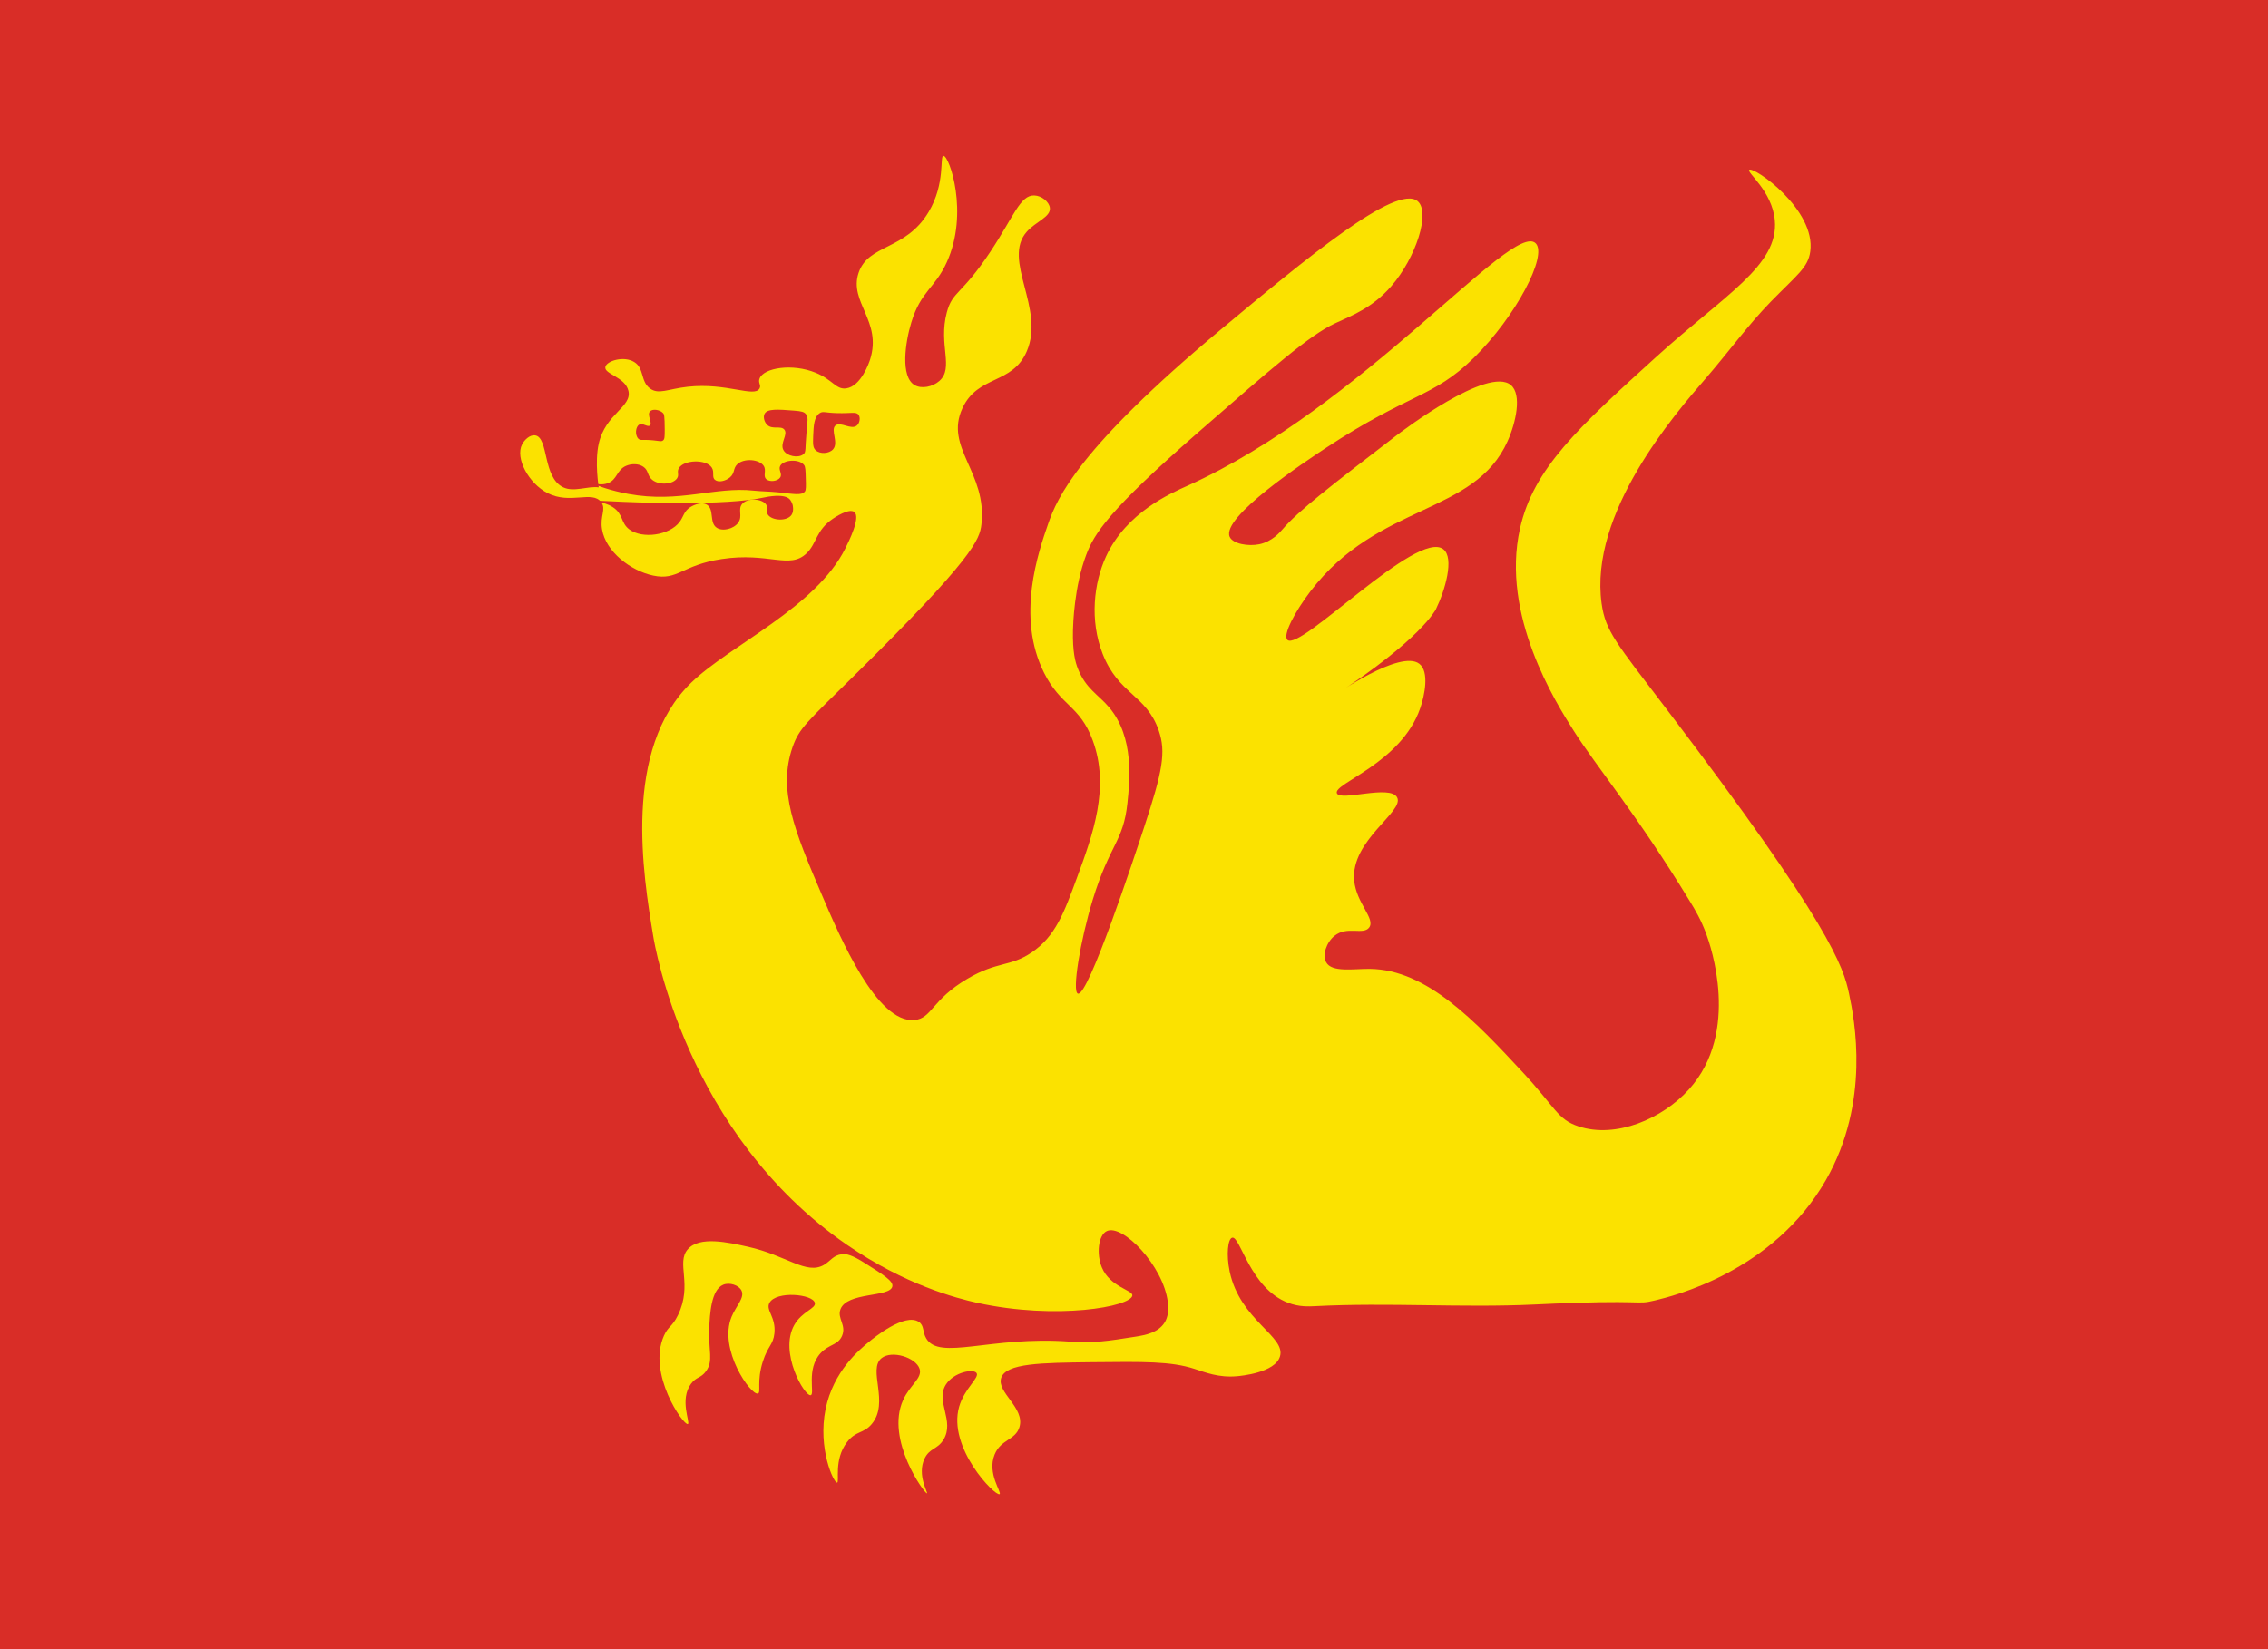 <svg viewBox="0 0 2750 2000" xmlns="http://www.w3.org/2000/svg"><path d="m0 0h2750v2000h-2750z" fill="#d92d27"/><path d="m2121 206c-3.5 3 27.7 25.5 31 61 5.1 54.9-61.1 90.7-144 166-94.1 85.4-148.7 135-165 208-23.5 105.2 43.3 210.7 65 245 28.3 44.6 77 102 141 207 6.4 10.4 13.6 22.5 20 40 4.8 13.1 41.7 118.4-21 188-31.9 35.5-88.3 60.1-134 45-25.8-8.5-27.9-22.9-68-66-56.9-61.1-115.7-124.2-185-125-20-.2-46 4.6-53-8-4.9-8.8.3-24.1 10-32 15.3-12.5 34.8-.7 42-10 8.3-10.7-15.4-29.4-18-57-4.7-49.1 61.4-83.8 52-101-8.6-15.9-69 5.3-73-5-4.7-11.9 77.9-36.4 101-103 5.5-15.8 11.3-44.5-1-54-23.3-18-104 39-104 39 106.1-68.5 124-105 124-105 11.2-22.9 22.8-62.5 9-73-31.7-24.2-173.6 124.6-189 110-6-5.7 9-34.1 28-59 82.4-107.7 198.8-92.1 239-182 10.1-22.5 17.6-56.5 4-68-27.7-23.4-132.1 55.9-140 62-78.4 60.3-117.7 90.4-137 113-2.8 3.2-12.5 14.8-28 18-13.4 2.8-32.2-.4-36-9-10.6-23.9 92.8-92 117-108 100.6-66.3 129.4-60.3 179-109 50.8-49.9 89.9-124.3 75-139-28.2-27.8-209.7 198.3-422 294-19.9 9-74.3 32.2-99 86-14.8 32.1-19.9 77.4-4 118 19.3 49.2 53.1 49.5 68 93 9 26.1 4.7 49.2-18 118-11.9 36.1-67.6 204.9-80 201-7.3-2.3 2.6-63.4 18-114 20.6-67.4 37.1-70.2 42-117 2.9-27.4 8.4-79.8-22-116-13.2-15.7-28.4-22.7-38-47-3.1-7.8-6.6-20-6-47 .2-6.8 1.4-52.2 16-91 9.6-25.7 27.1-53.8 135-148 90.7-79.1 136-118.7 167-133 20-9.2 45.3-18.8 68-45 30.1-34.8 47.6-89.6 32-103-25.6-21.9-136.9 70.8-238 155-173.3 144.4-199.4 205.3-210 236-12 34.6-39.2 112.9-5 181 20.4 40.7 43.3 39.2 59 82 21 57.2 0 114.3-19 166-15.9 43.3-26.3 71.5-55 91-26.2 17.8-41.4 10.4-78 32-43.2 25.4-43.1 48-64 50-45.8 4.5-90.1-99.4-113-153-32.9-77-53-126.1-35-178 8-23.1 18-30.8 74-86 145.8-143.8 152.9-165.7 155-184 7.2-63.2-45.3-93.1-23-141 18.8-40.5 60.6-28.4 78-69 22.5-52.3-30.4-110.6 0-145 11-12.4 29.3-17.9 28-29-.9-7.4-10.1-14.8-19-15-16.9-.5-24.6 25.1-53 68-35.5 53.6-46 47.6-53 74-10.4 39.3 9.1 67.1-9 83-8.2 7.2-21.6 9.9-30 5-17.4-10.1-11.4-51.8-4-76 11.5-38 28.7-41.5 43-73 27.2-59.6 3.1-129.1-4-129-4.9.1 2.7 33.3-18 68-28 47-73.2 38.6-85 74-11.8 35.5 28.8 58.4 14 105-.9 2.9-10.7 32.5-29 35-12.3 1.7-16.4-10.6-37-19-28.1-11.5-62.9-6.1-68 7-2.1 5.3 2.2 7.9 0 12-6 11.6-39.9-7.2-87-2-24.4 2.7-35.5 9.9-46 2-11.6-8.8-6.6-24.4-19-32-12.6-7.8-33.5-1.4-35 6-1.8 8.7 24.1 12.1 28 29 4.5 19.7-27.9 27.6-36 64-5.1 22.7 0 53 0 53-14.2-1.7-30 6.1-43 0-25.2-11.9-17.5-60.3-34-63-6.5-1.1-13.2 5.5-16 11-8.4 16.6 7.8 47.1 31 59 27.5 14.1 54.2-3.6 65 11 6.4 8.7-1.8 16.6 1 33 4.6 27.2 34.7 50.2 62 56 30 6.4 34.8-12.7 83-20 57-8.7 82.3 13 103-7 12.6-12.2 11.1-27.8 32-42 1.7-1.2 19.7-13.3 26-8 7.7 6.4-6.6 35.2-11 44-35.7 71.8-140.1 117.5-187 163-83.3 80.9-58.2 232.9-46 307 1.8 10.9 39.7 239.8 234.5 374.3 71 49 133.3 65.1 158.5 70.7 96.5 21.1 186.6 4.6 188-9 .7-6.4-27.1-10.2-37-34-6.7-16.1-4.4-39.1 6-44 19.1-9.1 68.6 42.1 74 86 1.8 14.2-1.8 21.6-4 25-7.7 12.2-23.2 15.1-35 17-34.2 5.4-51.4 8.1-80 6-96.4-7.1-158 23.6-174-4-4.7-8.1-2.1-15.5-9-20-17.1-11.2-55 19.9-60 24-11.8 9.7-43.6 35.8-53 82-9.6 47.5 9.8 89.5 14 89 3.3-.4-4.5-27.5 12-49 10.8-14.2 20.1-10.1 30-22 21.9-26.1-5.3-66.3 12-80 12.5-9.8 41.5-.8 46 13 3.7 11.4-11.6 19.3-20 38-21.6 48.1 26.4 114 29 113 1.5-.6-12.3-22.2-3-42 6.2-13.1 15.6-11 23-23 14-22.8-10.1-46.5 3-67 9.5-14.8 32.9-19.3 37-14 4.3 5.5-14.6 18.6-21 41-14.3 49.7 43.7 108.9 49 106 3.2-1.8-15.4-24.9-6-48 7.5-18.5 25.1-17.4 30-33 7.4-23.6-27.9-42.4-22-60 5.9-17.8 48.7-18.3 109-19 64.5-.7 96.7-1.1 125 8 13.7 4.4 29.6 11 52 9 4.5-.4 46.1-4.2 52-24 7.4-24.5-48.5-43.6-61-103-4.3-20.5-2.2-39.6 3-41 9.9-2.6 21.5 61.5 68 79 13.5 5.1 25 4.4 33 4 88.6-4.6 177.4 2.2 266-2 139.1-6.7 120.3 1.2 146-5 20.7-5 143.2-34.4 207-146 54.2-94.8 34.7-194.2 28-226-6.8-32.2-22.3-83.7-222-346-60.2-79.1-73.3-93.5-78-127-15.3-109.9 88.1-229.1 127-274 26.3-30.4 50-63.2 78-92 31.9-32.7 45.3-41.4 48-61 7-51-68.7-103.6-74-99z" fill="#fbe200"/><path d="m1021 1521c-10.6 1.1-14.1 8.4-22 13-21.3 12.4-45.4-11.6-92-22-24.3-5.4-58.9-13.2-73 3-14.6 16.6 6.2 42.7-12 80-7.3 14.8-11.5 12.7-17 25-20.4 45.8 23.6 108.9 29 107 3.5-1.3-10.6-29.5 4-49 6.5-8.6 11.7-6.4 18-15 9.4-12.8 2.7-24.7 4-53 .7-15.7 2.1-46 17-52 7.7-3.1 18.7.5 22 7 4.4 8.7-6.6 18.8-12 32-16.1 39.6 23.4 95.5 32 93 4.1-1.2-1.8-14.8 6-39 6-18.7 12.6-20.3 14-34 2-20-10.9-28-6-37 8.1-14.8 52.4-10.7 55 0 1.7 7-15.6 10.2-25 27-18.6 33.3 12.6 86.7 20 85 5.4-1.2-6-31.5 12-51 10.1-10.9 21.2-9.6 26-21 5.5-12.9-6-21-2-32 7.8-21.6 60.5-14.3 63-28 1.2-6.4-10.2-13.6-33-28-16.5-10.5-22.7-11.5-28-11z" fill="#fbe200"/><g fill="#d92d27"><path d="m804 501c1.3 1.4 1.9 2.9 2 20 0 9.2-.1 11.5-2 13.1-2.1 1.7-4.3.7-12-.1-12.9-1.3-15.3.7-18-2-4.3-4.3-3.4-14.5 1-17 4.3-2.5 10.2 3.4 13 1 3.4-2.9-3.7-12.7 0-17 2.9-3.4 11.8-2.5 16 2z"/><path d="m927 502c3.2-6.5 15.8-5.6 36-4 9 .7 11.9 1.6 14 4 3.2 3.7 2.2 8.2 1 21-2 22-.3 25.2-4 28-6.4 4.9-20 2.2-24-5-4.8-8.4 5.9-19 1-25-4.4-5.3-14.6.6-21-6-3.2-3.3-4.9-9.1-3-13z"/><path d="m989 546c-3.5-3.2-3.3-8-3-17 .5-12.4.9-23.4 8-28 4-2.6 6-.4 21 0 17.2.5 23.1-2 26 2 2.5 3.4 1.5 10-2 13-6.9 5.9-19.9-5.2-26 0-6.4 5.4 4.3 20.9-3 29-4.8 5.3-15.8 5.9-21 1z"/><path d="m722 587c.2-.8 7.2 1.9 15-1 11.6-4.4 10.5-15.9 22-21 6.4-2.8 15.1-3 21 1 6.8 4.6 4.5 10.9 11 16 8.8 7 25.2 5.3 30-2 2.8-4.3-.5-7.5 2-12 5.7-10.5 33.1-11.5 40-1 3.7 5.6-.3 11.6 4 15 4.2 3.4 12.8 1.4 18-3 6.4-5.4 3.6-10.9 9-16 8.2-7.7 26.8-6.1 32 2 3.7 5.8-1.2 12 3 16 4.1 3.9 14 2.7 17-2 2.9-4.5-2.5-9.2 0-14 3.8-7.4 22.9-9 29-1 1.6 2.1 1.8 6.8 2 16 .3 9.5.4 14.2-1 16-4 5.2-13.4 3-33 1-9.6-1-19.4-1-29-2-47.3-5.2-89.8 15.4-152 4-21.2-3.9-40.3-10.6-40-12z"/><path d="m743 615c13.1 8.5 9.3 18.9 20 27 16 12 48.8 7.2 61-9 4.9-6.5 5.1-12.9 13-18 .6-.4 12.2-7.6 20-3 9.4 5.5 2.7 21.8 12 28 7.1 4.8 20.5 1.5 26-6 6-8.1-.9-16.4 5-23 6.7-7.6 24.3-6.3 29 1 2.7 4.3-.7 7.8 2 12 4.9 7.6 23.8 8.6 29 0 2.9-4.8 1.1-11.7 1-12 0 0-1-3.4-3-6-6.6-8.3-29.5-3.1-30-3-48.3 10.9-161.6 6.3-185 5 0 0-25.9-1.5-26 0-.1.7 14.1-.8 26 7z"/></g></svg>